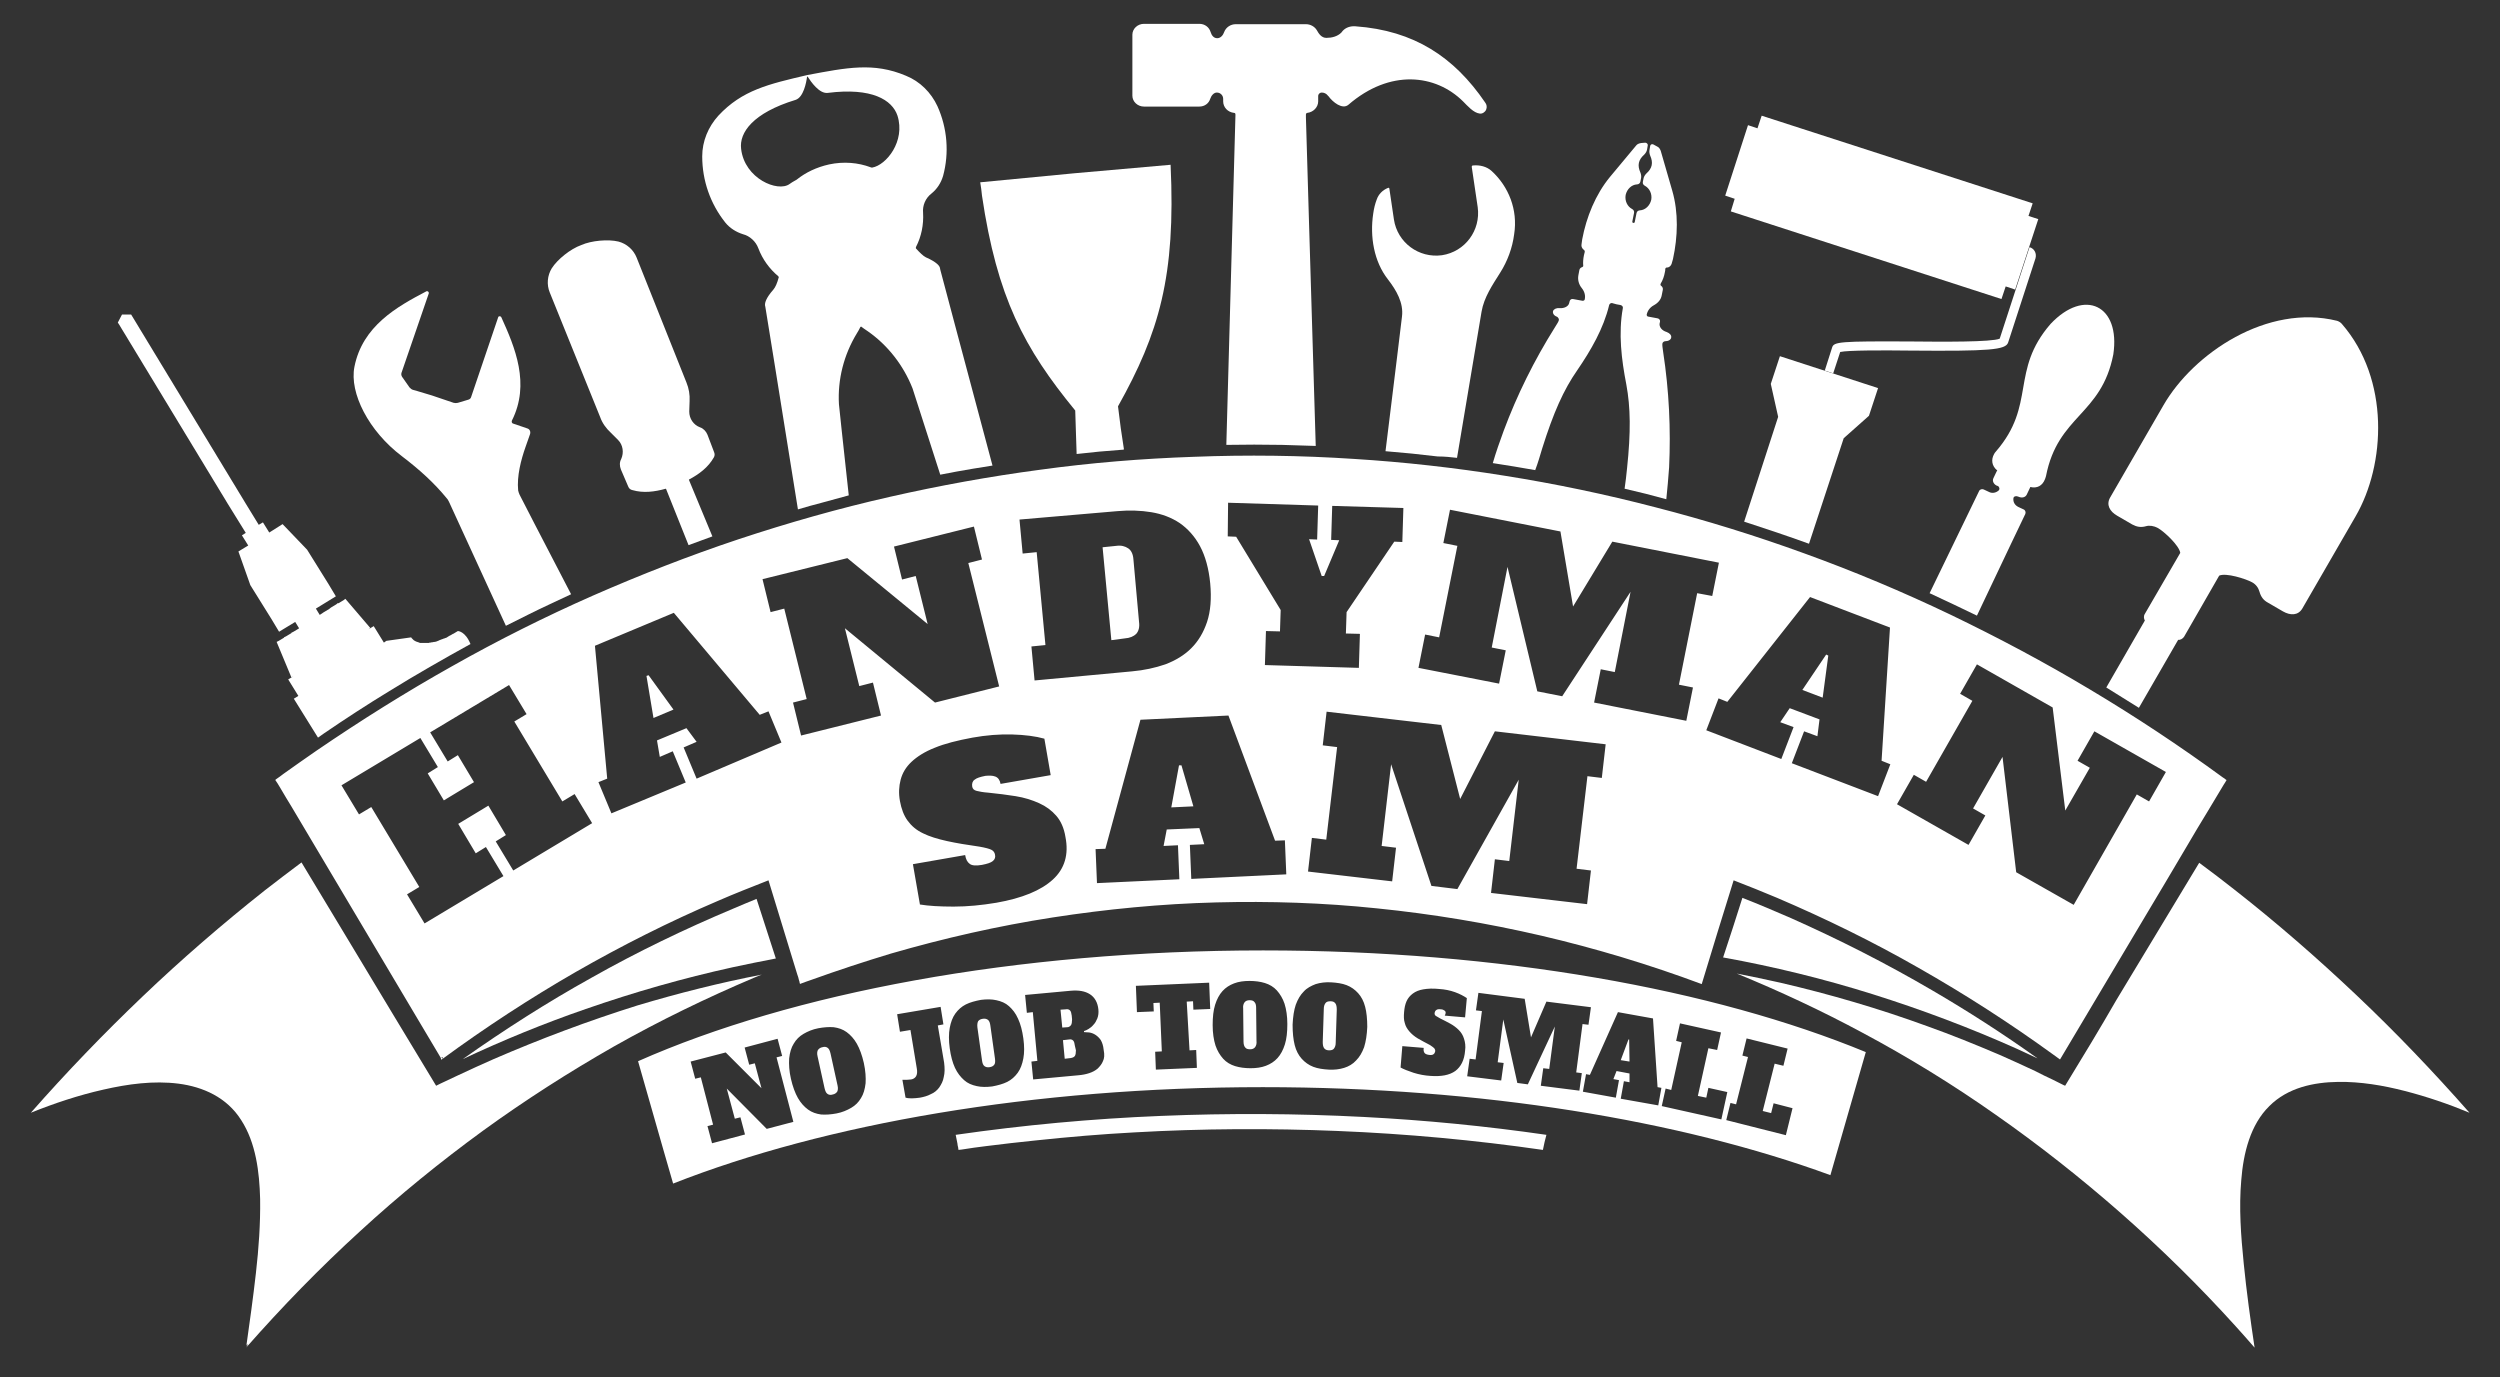 <?xml version="1.0" encoding="utf-8"?>
<!-- Generator: Adobe Illustrator 25.1.0, SVG Export Plug-In . SVG Version: 6.00 Build 0)  -->
<svg version="1.1" id="Layer_1" xmlns="http://www.w3.org/2000/svg" xmlns:xlink="http://www.w3.org/1999/xlink" x="0px" y="0px"
	 width="713.1px" height="392.8px" viewBox="0 0 713.1 392.8" style="enable-background:new 0 0 713.1 392.8;" xml:space="preserve"
	>
<rect x="0" y="0" width="713.1" height="392.8" fill="#333333" stroke="none"/>
<style type="text/css">
	.st0{fill:#FFFFFF;}
</style>
<path class="st0" d="M589.3,309.3c-0.1,0.1-0.1,0.3-0.2,0.3c0,0,0,0.1-0.1,0.1c0,0-0.1-0.1-0.1-0.1c0,0-0.1,0-0.1,0
	c-0.2-0.1-0.4-0.2-0.6-0.3c-0.9-0.4-1.7-0.9-2.6-1.3c-1.7-0.8-3.4-1.6-5.1-2.5c-3.4-1.6-6.7-3.1-10.1-4.6
	c-6.8-2.9-13.7-5.7-20.7-8.2c-13.7-5-27.7-9.1-41.9-12.4c-4.1-0.9-8.2-1.8-12.4-2.6c12.2,5,24.2,10.6,35.9,16.9
	c13.1,7,25.8,14.8,38,23.4c12.3,8.6,24.1,17.9,35.5,27.9c11.5,10.1,22.5,20.9,32.9,32.4c1.8,2,3.6,4,5.4,6.1c-1.2-8-2.3-16-3.1-24
	c-0.8-7.9-1.4-15.9-0.7-23.8c0.6-7.7,2.6-15.8,8-21.1c5.3-5.3,12.7-6.8,19.6-6.9c6.4-0.1,12.9,1,19.1,2.6c6.2,1.6,12.4,3.7,18.4,6.2
	c-10.3-11.7-21-22.9-32.2-33.5c-11.2-10.6-22.8-20.7-34.8-30.1c-3.3-2.6-6.7-5.2-10.1-7.7c-7.9,13-15.7,26.1-23.6,39.1
	C599.1,293.2,594.2,301.3,589.3,309.3z"/>
<path class="st0" d="M140.8,302.1c-3.4,1.5-6.7,3-10.1,4.6c-1.7,0.8-3.4,1.6-5.1,2.4c-0.4,0.2-0.8,0.4-1.2,0.6c0,0,0,0,0,0
	c0,0,0,0,0,0c-8.1-13.4-16.2-26.8-24.3-40.3c-4.7-7.8-9.4-15.6-14.1-23.4c-3.5,2.6-7,5.3-10.5,8c-12,9.5-23.7,19.6-34.9,30.3
	c-11,10.5-21.6,21.5-31.8,33.1c6.7-2.7,13.6-5,20.7-6.6c7-1.6,14.3-2.6,21.4-1.7c7,0.9,13.8,3.9,17.9,10.4C73,326,74,334.3,74.2,342
	c0.1,7.1-0.4,14.1-1.2,21.1c-0.8,7.1-1.8,14.2-2.8,21.3c0.2-1.6,0.8-0.9,0,0c10.3-11.7,21.1-22.8,32.5-33.2
	c11.2-10.3,22.9-19.8,35.1-28.7c12-8.7,24.5-16.7,37.3-24c13.1-7.4,26.5-13.9,40.2-19.7c0.6-0.3,1.3-0.5,2-0.8
	c-11.9,2.3-23.8,5.3-35.5,8.8C167.8,291.2,154.2,296.3,140.8,302.1z"/>
<path class="st0" d="M209.1,259.2c-13.8,5.8-27.3,12.3-40.4,19.7c-12.6,7-24.8,14.8-36.7,23.2c11.5-5.4,23.2-10.2,35.1-14.3
	c13.8-4.8,27.8-8.8,41.9-11.9c4.1-0.9,8.2-1.7,12.3-2.5c-1.8-5.7-3.7-11.3-5.5-17C213.6,257.3,211.4,258.2,209.1,259.2z"/>
<path class="st0" d="M510.9,261.9c-4.6-2-9.3-4-13.9-5.8c-1.8,5.7-3.6,11.3-5.5,17c14.4,2.6,28.7,6.1,42.7,10.5
	c14,4.4,27.8,9.6,41.2,15.6c1.9,0.9,3.9,1.8,5.8,2.7c-9.8-7-19.9-13.5-30.2-19.5C538,274.8,524.6,268,510.9,261.9z"/>
<g>
	<path class="st0" d="M125.9,302.3C126.9,301.6,125.3,301.2,125.9,302.3L125.9,302.3z"/>
	<path class="st0" d="M634.8,222.3c-0.2-0.2-0.5-0.4-0.7-0.5c-12.3-9-25-17.4-37.9-25.1c-13-7.8-26.4-14.9-39.9-21.4
		c-13.6-6.5-27.4-12.3-41.5-17.4c-14-5.1-28.2-9.5-42.6-13.2c-14.2-3.7-28.5-6.7-43-9c-14.3-2.3-28.6-3.9-43-4.8
		c-15.2-1-30.4-1.2-45.7-0.6c-14.7,0.5-29.4,1.7-43.9,3.7c-14.3,1.9-28.6,4.5-42.7,7.7c-14.6,3.3-29,7.4-43.2,12.1
		c-14.1,4.7-27.9,10.1-41.6,16.1c-13.6,6-27,12.7-40.1,20.1c-13.2,7.4-26.1,15.5-38.7,24.1c-3.2,2.2-6.3,4.4-9.4,6.6
		c-0.7,0.5-1.4,1.1-2.2,1.6c-0.3,0.2-0.1,0.3,0.1,0.6c0.1,0.2,0.3,0.4,0.4,0.6c0.3,0.5,0.6,1,0.9,1.5c1,1.7,2,3.4,3,5
		c4,6.7,8,13.5,12,20.2c8,13.5,16,26.9,24,40.4c2.3,3.9,4.6,7.7,6.9,11.6c-0.6-1.1,1-0.7,0,0c12.4-9.1,25.1-17.4,38.3-25
		c13.1-7.5,26.6-14.3,40.4-20.2c4.8-2.1,9.7-4,14.5-5.9c0.9,2.8,1.7,5.7,2.6,8.5c1.2,4,2.5,8.1,3.7,12.1c0.6,2.1,1.3,4.1,1.9,6.2
		c0.2,0.6,0.4,1.1,0.5,1.7c0.1,0.3,0.2,0.5,0.2,0.8c0.1,0.4,0.2,0.2,0.5,0.1c0.9-0.3,1.8-0.7,2.8-1c7.5-2.7,15.1-5.2,22.7-7.5
		c15.2-4.4,30.6-7.9,46.1-10.3c15.5-2.4,31.1-3.9,46.7-4.3c15.3-0.4,30.6,0.1,45.9,1.7c15.8,1.6,31.4,4.2,46.9,7.8
		c15.4,3.6,30.7,8.2,45.7,13.8c3-9.9,6-19.7,9.1-29.6c4.2,1.6,8.3,3.3,12.4,5c13.8,5.9,27.3,12.5,40.4,20
		c13.2,7.5,26.1,15.8,38.5,24.8c0.6,0.4,1.2,0.9,1.8,1.3c8-13.5,16.1-27,24.1-40.5c4-6.7,8-13.4,12-20.2c2-3.4,4-6.8,6.1-10.2
		c1-1.7,2-3.3,3-5c0.5-0.8,1-1.7,1.5-2.5c0.3-0.4,0.5-0.8,0.8-1.3C635.2,222.5,635,222.5,634.8,222.3z M146.4,248.3l-5-8.3l2.9-1.8
		l-5-8.4l-8.6,5.2l5,8.4l2.9-1.8l5,8.3l-22.5,13.5l-5-8.3l3.5-2.1l-13.7-22.8l-3.5,2.1l-5-8.3l22.5-13.5l5,8.3l-2.9,1.8l4.6,7.7
		l8.6-5.2l-4.6-7.7l-2.9,1.8l-5-8.3l22.5-13.5l5,8.3l-3.5,2.1l13.7,22.8l3.5-2.1l5,8.3L146.4,248.3z M350.3,143.4l25.7,0.8l-0.3,9.7
		l-2.3-0.1l3.6,10.5l0.7,0l4.3-10.2l-2.3-0.1l0.3-9.7l20.3,0.6l-0.3,9.7l-2.3-0.1l-13.6,20.1l-0.2,6.1l4,0.1l-0.3,9.7l-26.8-0.8
		l0.3-9.7l4,0.1l0.2-6.1l-12.7-20.9l-2.4-0.1L350.3,143.4z M318.7,145.8c3.4-0.3,6.7-0.2,9.7,0.3c3,0.5,5.7,1.5,8.1,3.1
		c2.3,1.6,4.3,3.8,5.8,6.6c1.5,2.8,2.5,6.4,2.9,10.6c0.4,4.3,0.1,8-0.9,11c-1,3-2.5,5.5-4.5,7.5c-2,2-4.5,3.5-7.4,4.6
		c-2.9,1-6.1,1.7-9.5,2l-27.8,2.6l-0.9-9.7l4-0.4l-2.5-26.5l-4,0.4l-0.9-9.7L318.7,145.8z M198.7,222.1l-3.7-8.9l3.7-1.6l-2.9-3.9
		l-8.4,3.5l0.8,4.7l3.7-1.6l3.7,8.9l-21.2,8.8l-3.7-8.9l2.5-1l-3.5-37.9l22.5-9.4l24.5,29.1l2.5-1l3.7,8.9L198.7,222.1z
		 M245.1,195.7l3.9-1l2.3,9.4l-22.8,5.7l-2.3-9.4l3.9-1l-6.4-25.8l-3.9,1l-2.3-9.4l24.2-6l22.9,18.8l-3.4-13.7l-3.9,1l-2.3-9.4
		l22.8-5.7l2.3,9.4l-3.9,1l8.8,35.2l-18.3,4.6L241,179.2L245.1,195.7z M300.3,250.9c-3.4,3.1-8.7,5.3-16.1,6.6
		c-4.2,0.7-8.2,1.1-12.2,1.1c-4,0-7.2-0.2-9.6-0.6l-2-11.5l14.9-2.6c0.2,1.2,0.6,2,1.3,2.5c0.6,0.5,1.8,0.6,3.5,0.3
		c1.5-0.3,2.5-0.6,3.1-1.1c0.6-0.5,0.8-1.1,0.6-1.9c-0.1-0.5-0.4-1-1-1.3c-0.6-0.3-1.7-0.6-3.4-0.9c-3.5-0.5-6.6-1-9.3-1.6
		c-2.7-0.6-5-1.3-6.8-2.2c-1.9-0.9-3.3-2.1-4.4-3.6c-1.1-1.5-1.8-3.4-2.2-5.6c-0.4-2.2-0.3-4.2,0.2-6.1c0.5-1.9,1.5-3.6,3.1-5.1
		c1.6-1.5,3.8-2.9,6.6-4c2.9-1.2,6.5-2.1,10.8-2.9c3.9-0.7,7.7-1,11.3-0.9c3.6,0.1,6.7,0.5,9.2,1.2l1.8,10.4l-14.3,2.5
		c-0.2-1.1-0.7-1.8-1.5-2.1c-0.8-0.3-1.7-0.3-2.8-0.2c-1.5,0.3-2.5,0.6-3.1,1.1c-0.6,0.4-0.8,1.1-0.7,1.9c0.1,0.7,0.5,1.1,1.3,1.3
		c0.8,0.2,1.9,0.4,3.3,0.5c2.8,0.3,5.4,0.6,7.8,1c2.5,0.4,4.7,1.1,6.7,2c2,0.9,3.6,2.1,4.9,3.6c1.3,1.5,2.2,3.5,2.6,6
		C304.9,243.7,303.7,247.8,300.3,250.9z M339.8,250.7l-0.4-9.7l4.1-0.2l-1.4-4.6l-9.3,0.4l-0.9,4.7l4.1-0.2l0.4,9.7l-23.5,1.1
		l-0.4-9.7l2.8-0.1l10-36.8l25.1-1.2l13.3,35.7l2.8-0.1l0.4,9.7L339.8,250.7z M456.9,221.9l-4.1-0.5l-3.1,26.4l4.1,0.5l-1.1,9.6
		l-27.4-3.2l1.1-9.6l4.1,0.5l2.7-23.2l-17.5,31.2l-7.4-0.9L396.8,218l-2.7,23.3l4.1,0.5l-1.1,9.6l-24-2.8l1.1-9.6l4.1,0.5l3.1-26.4
		l-4.1-0.5l1.1-9.6l32.7,3.8l5.4,21.1l9.9-19.3l31.6,3.7L456.9,221.9z M484.1,169.2l-5.2,26.1l4,0.8l-1.9,9.5l-26.3-5.2l1.9-9.5
		l4,0.8l4.5-22.9l-19.5,29.8l-7.1-1.4l-8.5-35.5l-4.5,23l4,0.8l-1.9,9.5l-23-4.5l1.9-9.5l4,0.8l5.2-26.1l-4-0.8l1.9-9.5l31.5,6.2
		l3.6,21.4l11.2-18.5l30.4,6l-1.9,9.5L484.1,169.2z M535.7,227.1l-24.6-9.4l3.5-9.1l3.8,1.4l0.6-4.8l-8.5-3.2l-2.7,4l3.8,1.4
		l-3.5,9.1l-21.4-8.2l3.5-9.1l2.5,1l23.6-29.9l22.8,8.7l-2.4,38l2.5,1L535.7,227.1z M613,228.6l-3.5-2l-18,31.5l-16.4-9.3l-3.9-32.9
		l-8.4,14.7l3.5,2l-4.8,8.4l-20.4-11.6l4.8-8.4l3.5,2l13.2-23.1l-3.5-2l4.8-8.4l21.6,12.3l3.6,29.4l7-12.2l-3.5-2l4.8-8.4l20.4,11.6
		L613,228.6z"/>
	<polygon class="st0" points="184.4,192.8 186.4,204.8 192.1,202.4 185,192.6 	"/>
	<polygon class="st0" points="336.3,218.3 334.1,230.3 340.4,230 337,218.3 	"/>
	<path class="st0" d="M320.8,182.1c1.5-0.1,2.6-0.6,3.3-1.3c0.7-0.8,1-1.9,0.8-3.4l-1.6-17.8c-0.1-1.5-0.6-2.6-1.5-3.2
		c-0.9-0.6-2-0.9-3.4-0.7l-3.9,0.4l2.5,26.5L320.8,182.1z"/>
	<polygon class="st0" points="514.1,196.8 519.9,199 521.5,187 520.9,186.7 	"/>
</g>
<path class="st0" d="M440.1,328c-19.4-2.8-38.9-4.6-58.5-5.4c-19.3-0.8-38.7-0.7-58,0.4c-9.4,0.5-18.8,1.3-28.2,2.3
	c-4.7,0.5-9.4,1-14,1.6c-2.4,0.3-4.7,0.6-7.1,1c-0.3,0-0.6,0.1-0.9,0.1c0-0.2-0.1-0.4-0.1-0.7c-0.1-0.4-0.2-0.8-0.2-1.1
	c-0.2-0.8-0.3-1.7-0.5-2.5c19.4-2.8,38.9-4.6,58.6-5.4c19.3-0.8,38.6-0.7,57.8,0.3c17.5,0.9,34.8,2.6,52.1,5.1
	C440.7,325.1,440.4,326.5,440.1,328C438.6,327.7,440.3,327.1,440.1,328z"/>
<g>
	<path class="st0" d="M306.6,298.3c-0.1-0.7-0.2-1.2-0.5-1.5c-0.3-0.3-0.7-0.4-1.2-0.3l-1.7,0.2l0.5,5.3l1.7-0.2
		c0.5-0.1,0.9-0.2,1.2-0.6c0.2-0.3,0.3-0.9,0.3-1.6L306.6,298.3z"/>
	<path class="st0" d="M379.5,285.6c-0.6,0-1.1,0.1-1.4,0.5c-0.3,0.4-0.5,0.9-0.5,1.7l-0.3,9.4c0,0.8,0.1,1.4,0.4,1.8
		c0.3,0.4,0.8,0.6,1.4,0.6c0.6,0,1.1-0.1,1.4-0.5c0.3-0.4,0.5-0.9,0.5-1.7l0.3-9.4c0-0.8-0.1-1.4-0.4-1.8
		C380.6,285.8,380.2,285.6,379.5,285.6z"/>
	<path class="st0" d="M357.8,285.8c-0.3-0.4-0.8-0.5-1.4-0.5c-0.6,0-1.1,0.2-1.4,0.6c-0.3,0.4-0.5,1-0.4,1.8l0.1,9.4
		c0,0.8,0.2,1.4,0.5,1.7c0.3,0.4,0.8,0.5,1.4,0.5c0.6,0,1.1-0.2,1.4-0.6c0.3-0.4,0.5-1,0.4-1.8l-0.1-9.4
		C358.3,286.8,358.2,286.2,357.8,285.8z"/>
	<path class="st0" d="M236.9,300.5c-0.2-0.8-0.4-1.3-0.8-1.6c-0.4-0.3-0.9-0.4-1.5-0.2c-0.6,0.1-1,0.4-1.3,0.8
		c-0.2,0.4-0.3,1-0.1,1.8l2,9.1c0.2,0.8,0.4,1.3,0.8,1.6c0.4,0.3,0.9,0.4,1.5,0.2c0.6-0.1,1-0.4,1.3-0.8c0.2-0.4,0.3-1,0.1-1.8
		L236.9,300.5z"/>
	<path class="st0" d="M305.5,292.4c0.2-0.3,0.3-0.9,0.3-1.6l-0.1-1.1c-0.1-0.7-0.2-1.2-0.5-1.5c-0.3-0.3-0.7-0.4-1.2-0.3l-1.5,0.1
		l0.5,5.1l1.5-0.1C304.8,293,305.2,292.8,305.5,292.4z"/>
	<path class="st0" d="M360.3,271.1c-70.8,0-134.5,12.2-178.3,31.6c2.4,8.4,4.8,16.8,7.2,25.2c0.9,3.2,1.9,6.5,2.8,9.7
		c43.2-17,102.6-27.5,168.2-27.5c62.4,0,119.3,9.5,161.9,25.1c3.4-11.7,6.7-23.4,10.1-35.1C488.8,282.2,427.8,271.1,360.3,271.1z
		 M218.7,322l-11.4-11.5l2.3,8.6l1.6-0.4l1.3,4.9l-9.4,2.5l-1.3-4.9l1.6-0.4l-3.5-13.5l-1.6,0.4l-1.3-4.9l10-2.6l10.2,10.2l-1.9-7.1
		l-1.6,0.4l-1.3-4.9l9.4-2.5l1.3,4.9l-1.6,0.4l4.8,18.4L218.7,322z M246.9,309c-0.2,1.7-0.6,3.1-1.3,4.2c-0.7,1.2-1.6,2.1-2.8,2.8
		c-1.2,0.7-2.6,1.3-4.2,1.6c-1.6,0.3-3.1,0.4-4.4,0.3c-1.4-0.2-2.6-0.6-3.7-1.4c-1.1-0.8-2.1-1.9-2.9-3.3c-0.8-1.4-1.5-3.3-2-5.5
		c-0.5-2.2-0.6-4.1-0.5-5.8c0.2-1.7,0.6-3.1,1.3-4.2c0.7-1.2,1.6-2.1,2.8-2.8c1.2-0.7,2.6-1.3,4.2-1.6c1.6-0.3,3.1-0.4,4.4-0.3
		c1.4,0.2,2.6,0.6,3.7,1.4c1.1,0.8,2.1,1.9,2.9,3.3c0.8,1.4,1.5,3.3,2,5.5C246.9,305.5,247,307.4,246.9,309z M269.2,307.2
		c-0.2,1.2-0.7,2.1-1.3,3c-0.6,0.8-1.4,1.5-2.4,1.9c-0.9,0.5-2,0.8-3.1,1c-0.8,0.1-1.6,0.2-2.4,0.2c-0.8,0-1.4-0.1-1.7-0.2l-0.9-5.1
		c0.4,0,0.9,0,1.3,0c0.5,0,0.9-0.1,1.2-0.1c0.6-0.1,1.1-0.4,1.4-0.9c0.3-0.5,0.4-1.3,0.2-2.3l-1.8-10.9l-3,0.5l-0.8-5l12.4-2.1
		l0.8,5l-1.6,0.3l1.8,10.6C269.5,304.7,269.5,306,269.2,307.2z M291.9,301.9c-0.3,1.6-0.8,3-1.6,4.1c-0.8,1.1-1.8,2-3,2.6
		c-1.2,0.6-2.7,1-4.3,1.3c-1.6,0.2-3.1,0.2-4.4-0.1c-1.4-0.3-2.6-0.8-3.6-1.7c-1-0.9-1.9-2-2.6-3.5c-0.7-1.5-1.2-3.4-1.5-5.6
		c-0.3-2.2-0.3-4.2,0-5.8c0.3-1.6,0.8-3,1.6-4.1c0.8-1.1,1.8-2,3-2.6s2.7-1,4.3-1.3c1.6-0.2,3.1-0.2,4.4,0.1
		c1.4,0.3,2.6,0.8,3.6,1.7c1,0.9,1.9,2,2.6,3.6c0.7,1.5,1.2,3.4,1.5,5.6C292.2,298.4,292.2,300.3,291.9,301.9z M314.6,302.7
		c-0.3,0.8-0.9,1.5-1.5,2.1c-0.7,0.6-1.5,1-2.4,1.3c-0.9,0.3-1.9,0.5-3,0.6l-13,1.2l-0.5-5.1l1.7-0.2l-1.3-13.9l-1.7,0.2l-0.5-5.1
		l13-1.2c2.3-0.2,4.1,0.1,5.5,1c1.4,0.9,2.2,2.4,2.4,4.3c0.1,1,0,1.8-0.3,2.6c-0.3,0.7-0.6,1.3-1.1,1.8c-0.4,0.5-0.9,0.9-1.4,1.2
		c-0.5,0.3-0.9,0.5-1.3,0.6l0,0.3c0.4,0,0.9,0.1,1.5,0.1c0.6,0.1,1.2,0.3,1.8,0.7c0.6,0.4,1.1,0.9,1.5,1.5c0.4,0.7,0.7,1.6,0.8,2.7
		C315.1,300.9,315,301.9,314.6,302.7z M339.3,299.6l1.9-0.1l0.2,5.1l-11.7,0.5l-0.2-5.1l1.9-0.1l-0.6-13.9l-1.8,0.1l0.1,2.4
		l-4.8,0.2l-0.3-7.5l20.9-0.9l0.3,7.5l-4.8,0.2l-0.1-2.4l-1.8,0.1L339.3,299.6z M366.5,297.9c-0.5,1.6-1.2,2.9-2.1,3.9
		c-0.9,1-2,1.7-3.3,2.2c-1.3,0.5-2.8,0.7-4.4,0.7c-1.6,0-3.1-0.2-4.4-0.6c-1.3-0.4-2.5-1.1-3.4-2.1c-0.9-1-1.7-2.3-2.2-3.8
		c-0.5-1.6-0.8-3.5-0.8-5.8c0-2.3,0.2-4.2,0.7-5.8c0.5-1.6,1.2-2.9,2.1-3.9c0.9-1,2-1.7,3.3-2.2c1.3-0.5,2.8-0.7,4.4-0.7
		c1.6,0,3.1,0.2,4.4,0.6c1.3,0.4,2.5,1.1,3.4,2.1c0.9,1,1.7,2.3,2.2,3.8c0.5,1.6,0.8,3.5,0.8,5.8C367.2,294.4,367,296.3,366.5,297.9
		z M390,292.9c-0.1,2.3-0.4,4.2-0.9,5.8c-0.6,1.6-1.3,2.8-2.3,3.8c-0.9,1-2.1,1.7-3.4,2.1c-1.3,0.4-2.8,0.6-4.4,0.5
		c-1.6-0.1-3.1-0.3-4.4-0.8c-1.3-0.5-2.4-1.3-3.3-2.3c-0.9-1-1.6-2.3-2-3.9c-0.4-1.6-0.6-3.5-0.6-5.8c0.1-2.3,0.4-4.2,0.9-5.7
		c0.6-1.6,1.3-2.8,2.3-3.8c0.9-1,2.1-1.6,3.4-2.1c1.3-0.4,2.8-0.6,4.4-0.5c1.6,0.1,3.1,0.3,4.4,0.8c1.3,0.5,2.4,1.3,3.3,2.3
		c0.9,1,1.6,2.3,2,3.9C389.8,288.7,390,290.7,390,292.9z M412.1,288.3c-0.3-0.2-0.6-0.4-1.1-0.4c-0.6-0.1-1.1,0-1.3,0.2
		c-0.3,0.2-0.4,0.4-0.5,0.9c0,0.4,0.1,0.6,0.4,0.8c0.3,0.2,0.7,0.4,1.2,0.7c1,0.5,2,1,2.9,1.5c0.9,0.5,1.7,1.1,2.4,1.8
		c0.7,0.7,1.2,1.5,1.5,2.5c0.3,0.9,0.5,2.1,0.3,3.4c-0.2,2.7-1.2,4.6-2.8,5.8c-1.7,1.2-4,1.6-7,1.4c-1.7-0.1-3.3-0.4-4.9-0.9
		c-1.5-0.5-2.8-1-3.7-1.5l0.5-6.1l6.1,0.5c-0.1,0.6,0,1.1,0.2,1.4c0.2,0.3,0.6,0.5,1.3,0.6c0.6,0.1,1.1,0,1.3-0.2
		c0.3-0.2,0.4-0.5,0.5-0.9c0-0.3-0.1-0.5-0.3-0.8c-0.2-0.2-0.6-0.5-1.2-0.9c-1.3-0.7-2.5-1.3-3.5-1.9c-1-0.6-1.8-1.3-2.4-2
		c-0.6-0.7-1.1-1.5-1.3-2.4c-0.3-0.9-0.3-1.9-0.2-3.1c0.1-1.2,0.3-2.2,0.7-3.1c0.4-0.9,1-1.6,1.8-2.2c0.8-0.6,1.8-1,3-1.2
		c1.2-0.2,2.7-0.3,4.5-0.1c1.6,0.1,3.1,0.4,4.5,0.9c1.4,0.5,2.5,1.1,3.4,1.7l-0.5,5.5l-5.8-0.5C412.5,289,412.4,288.5,412.1,288.3z
		 M451.2,306.1l-0.7,5l-11-1.4l0.7-5l1.7,0.2l1.6-12.1l-7.7,16.5l-3-0.4l-4-18.1l-1.6,12.2l1.7,0.2l-0.7,5l-9.7-1.2l0.7-5l1.7,0.2
		l1.8-13.8l-1.7-0.2l0.7-5l13.2,1.7l1.8,11l4.4-10.2l12.7,1.6l-0.7,5l-1.7-0.2l-1.8,13.8L451.2,306.1z M473,315.3l-10.7-1.9l0.9-5
		l1.6,0.3l0-2.5l-3.7-0.7l-0.9,2.3l1.6,0.3l-0.9,5l-9.4-1.7l0.9-5l1.1,0.2l8-17.9l10,1.8l1.3,19.6l1.1,0.2L473,315.3z M474,315.5
		l1.1-5l1.6,0.4l3-13.6l-1.6-0.4l1.1-5l11.7,2.6l-1.1,5l-2.5-0.5l-3,13.6l2.4,0.5l0.6-2.8l5.4,1.2l-1.7,7.8L474,315.5z M509.4,323.8
		l-17-4.3l1.2-4.9l1.6,0.4l3.4-13.5l-1.6-0.4l1.2-4.9l11.7,2.9l-1.2,4.9l-2.5-0.6l-3.4,13.5l2.4,0.6l0.7-2.8l5.4,1.4L509.4,323.8z"
		/>
</g>
<path class="st0" d="M111.1,197.1c7.6-4.7,15.3-9.1,23.1-13.4c-1.5-3.7-3.6-3.7-3.6-3.7c-0.2,0.1-0.3,0.2-0.5,0.3
	c-0.2,0.1-0.3,0.2-0.5,0.3c-0.1,0.1-0.3,0.2-0.4,0.2c-0.2,0.1-0.3,0.2-0.5,0.3c-0.1,0.1-0.2,0.1-0.4,0.2c-0.2,0.1-0.3,0.2-0.5,0.3
	c-0.1,0.1-0.2,0.1-0.3,0.2c-0.2,0.1-0.3,0.2-0.5,0.2c-0.1,0.1-0.2,0.1-0.3,0.1c-0.2,0.1-0.3,0.1-0.5,0.2c-0.1,0-0.2,0.1-0.3,0.1
	c-0.2,0.1-0.3,0.1-0.5,0.2c-0.1,0-0.2,0.1-0.2,0.1c-0.2,0.1-0.3,0.1-0.5,0.2c-0.1,0-0.1,0-0.2,0.1c-0.2,0-0.3,0.1-0.5,0.1
	c-0.1,0-0.1,0-0.2,0c-0.1,0-0.3,0.1-0.4,0.1c-0.1,0-0.1,0-0.2,0c-0.1,0-0.3,0.1-0.4,0.1c0,0-0.1,0-0.1,0c-0.1,0-0.3,0-0.4,0.1
	c0,0-0.1,0-0.1,0c-0.1,0-0.3,0-0.4,0c0,0-0.1,0-0.1,0c-0.1,0-0.3,0-0.4,0c0,0-0.1,0-0.1,0c-0.1,0-0.2,0-0.4,0c0,0-0.1,0-0.1,0
	c-0.1,0-0.2,0-0.3,0c0,0,0,0-0.1,0c-0.1,0-0.2,0-0.3,0c0,0,0,0-0.1,0c-0.1,0-0.2,0-0.3-0.1c0,0,0,0,0,0c-0.1,0-0.2-0.1-0.3-0.1
	c0,0,0,0,0,0c-0.1,0-0.2-0.1-0.3-0.1c0,0,0,0,0,0c-0.1,0-0.2-0.1-0.3-0.1c0,0,0,0,0,0c-0.3-0.1-0.5-0.3-0.7-0.4c0,0,0,0,0,0
	c-0.1-0.1-0.2-0.2-0.3-0.3c0,0,0,0,0,0c0,0-0.1-0.1-0.1-0.1c0,0,0,0,0,0c-0.1-0.1-0.1-0.1-0.2-0.2c0,0,0,0,0,0
	c-0.1-0.1-0.1-0.2-0.1-0.2l-7.1,1l-0.7,0.5l-2.9-4.7l-1.5,0.9l0.5-0.4l-7.1-8.3l-0.5,0.4l-1.5,0.9l-0.1-0.1l-0.5,0.4l-1.5,0.9l0,0
	l-0.5,0.4l-1.5,0.9l0,0l-0.6,0.4l-0.6,0.4l-1.1-1.8l5.7-3.5l-2.1-3.5l-6.1-9.8l-7-7.3l-3.8,2.4l-1.8-2.9l-1.2,0.7l-3.8-6.2l-0.9-1.5
	l-1.1-1.8l-0.9-1.5l-1.1-1.8l-0.9-1.5l-1.1-1.8l-0.9-1.5l-1.1-1.8l-0.9-1.5l-1.1-1.8l-0.9-1.5l-1.1-1.8l-0.9-1.5l-1.1-1.8l-0.9-1.5
	l-1.1-1.8l-0.9-1.5l-1.1-1.8l-0.9-1.5l-1.1-1.8l-0.9-1.5l-1.1-1.8l-0.9-1.5l-1.1-1.8l-0.9-1.5l-1.1-1.8l-0.9-1.5l-1.1-1.8l-0.9-1.5
	l-1.1-1.8l-0.9-1.5l-1.7-2.8l-2.6,0l-1.2,2.3l0.4,0.6l0.9,1.5l1.1,1.8l0.9,1.5l1.1,1.8l0.9,1.5l1.1,1.8l0.9,1.5l1.1,1.8l0.9,1.5
	l1.1,1.8l0.9,1.5l1.1,1.8l0.9,1.5l1.1,1.8l0.9,1.5l1.1,1.8l0.9,1.5l1.1,1.8l0.9,1.5l1.1,1.8l0.9,1.5l1.1,1.8l0.9,1.5l1.1,1.8
	l0.9,1.5l1.1,1.8l0.9,1.5l1.1,1.8l0.9,1.5l1.1,1.8l0.9,1.5l5.2,8.4l-1.1,0.7l1.8,2.9l-2.8,1.7l1.1,3.1l0,0l2.3,6.5l6.1,9.8l2.1,3.5
	l4.6-2.8l1.1,1.8l-0.1,0.1l0,0l-1.5,0.9l-0.6,0.3l0,0.1l-1.5,0.9l-0.6,0.3l0,0.1l-1.5,0.9l-0.6,0.3l4.2,10.1l0.6-0.3l-1.5,0.9
	l2.9,4.7l-1.3,0.8l6.9,11.1c0.6-0.4,1.1-0.8,1.7-1.2C98.4,205.1,104.7,201,111.1,197.1z"/>
<polygon class="st0" points="493.7,60.3 570.9,85.3 572.1,81.7 574.8,82.6 581.4,62.5 578.6,61.6 579.8,58 502.5,33 501.3,36.6 
	498.6,35.7 492.1,55.8 494.8,56.7 "/>
<path class="st0" d="M570.4,96.6c-2.3,1-16.3,0.9-25.6,0.8c-20-0.1-21.7,0.1-22.2,1.7l-2.1,6.6l2.4,0.8l2-6.1
	c2.2-0.5,11.9-0.5,19.9-0.4c22.8,0.2,27.3-0.2,28-2.3l7.8-24c0.4-1.4-0.3-2.8-1.7-3.2L570.4,96.6z"/>
<path class="st0" d="M525.9,125l7.2-6.4l2.6-7.9l-28-9.1l-2.6,7.9l2.1,9.4l0,0l-9.7,29.9c6.2,2,12.4,4.1,18.5,6.3L525.9,125z"/>
<path class="st0" d="M668,92.4c-0.3-0.4-1-0.8-1.4-0.9c-19.8-4.9-40.9,9.2-49.5,24.1l-15.2,26.3c-1.2,2.1-0.1,4,2,5.2l4.3,2.5
	c1.3,0.7,2.5,0.9,3.9,0.5c1-0.3,2.3-0.1,3.4,0.5c1.8,1,6.1,5,6.4,7.1l-10.1,17.4c-0.4,0.6-0.3,1.4,0,1.9l-11,19.1
	c3.1,1.9,6.2,3.9,9.3,5.8l11.2-19.4c0.6,0.1,1.3-0.3,1.7-0.9l10-17.4c1.9-0.9,7.6,0.9,9.4,1.9c1.1,0.6,1.8,1.6,2.1,2.7
	c0.4,1.4,1.1,2.4,2.4,3.1l4.3,2.5c2.1,1.2,4.3,1.2,5.5-0.8l15.2-26.3C680.5,132.5,681.7,108.2,668,92.4z"/>
<path class="st0" d="M196.6,137.1l-0.1-0.3c3-1.6,5.5-3.5,7.1-6.3c0.3-0.5,0.3-1,0.1-1.5l-1.9-5c-0.4-1-1.2-1.8-2.1-2.1
	c-1.9-0.7-3.1-2.5-3.1-4.5c0-1,0.1-2,0.1-3c0.1-1.8-0.2-3.6-0.9-5.3l-14.2-35.6c-0.9-2.3-2.9-4-5.2-4.6c-2.9-0.7-7.7-0.3-10.6,1l0,0
	c-3.1,1.1-6.8,4.1-8.4,6.6c-1.3,2.1-1.5,4.7-0.6,6.9l14.4,35.6c0.6,1.7,1.7,3.2,3,4.4c0.7,0.7,1.4,1.4,2.1,2.1
	c1.4,1.4,1.7,3.6,0.9,5.4c-0.5,0.9-0.5,2-0.1,3l2.1,4.9c0.2,0.5,0.6,0.9,1.2,1c3.1,0.9,6.3,0.5,9.5-0.4l0.1,0.1l6.4,16
	c2.3-0.8,4.5-1.7,6.8-2.5L196.6,137.1z"/>
<path class="st0" d="M318.9,115.9L318.9,115.9c11.7-20.9,16.5-37.1,15-68.9l-27.2,2.4L279.6,52c0.2,1.3,0.4,2.5,0.5,3.8c0,0,0,0,0,0
	c4.3,29,12,43.5,26.6,61.3l0,0l0.2,6.3l0,0l0.2,6.1c4.3-0.5,8.5-0.9,12.8-1.2c0.2,0,0.5,0,0.7-0.1l-0.9-6L318.9,115.9z"/>
<path class="st0" d="M365.7,126.9c3.2,0.1,6.4,0.2,9.6,0.3c-1.3-42.5-2.8-93.7-2.8-93.7l0-0.8c0-0.3,0.2-0.5,0.4-0.5
	c1.7-0.2,3.1-1.6,3.1-3.3v-1.5c0-0.6,0.5-1,1-1c0.7,0,1.3,0.3,1.7,0.8c0.1,0.1,0.1,0.2,0.2,0.2c1.3,1.8,4,3.9,5.7,2.5
	c11.9-10.3,24.9-8.7,32.7-1c1.3,1.3,3,3.3,4.8,3.5c0.7,0.1,1.5-0.4,1.8-1.1c0.3-0.7,0.2-1.5-0.3-2.1c-8.8-12.9-20.2-20.5-37-21.7
	c-1.3-0.1-2.7,0.3-3.6,1.3c-0.1,0.2-0.3,0.3-0.4,0.5c-1.1,1.1-2.7,1.5-4.2,1.5h-0.1c-1.3,0-2.1-1.1-2.7-2.2c-0.6-1-1.8-1.7-3.1-1.7
	h-20c-1.5,0-2.8,0.9-3.3,2.2c-0.3,0.9-1,1.8-2,1.8c-1,0-1.6-0.8-1.9-1.8c-0.4-1.3-1.6-2.3-3.2-2.3h-15.8c-1.8,0-3.3,1.4-3.3,3.1
	v17.4c0,1.7,1.5,3.1,3.3,3.1h15.8c1.5,0,2.7-0.9,3.1-2.2c0.3-0.9,1-1.8,1.9-1.8c1,0,1.8,0.8,1.8,1.8v0.7c0,1.7,1.3,3.1,3.1,3.3
	c0.3,0,0.4,0.2,0.4,0.5l0,0.2c0,0-1.4,51.4-2.6,94C355.1,126.8,360.4,126.8,365.7,126.9z"/>
<path class="st0" d="M415.6,130.6c3.6-21.3,7-41.7,7-41.7c0.7-4.1,3.1-7.6,5.3-11.1c2.1-3.3,3.5-7.1,4-11c1.1-7-1.6-13.6-6.4-18
	c-1.4-1.3-3.4-1.8-5.4-1.6c-0.2,0-0.3,0.2-0.3,0.4l1.7,11.5c0.9,6.6-3.6,12.7-10.2,13.7c-6.6,0.9-12.7-3.6-13.7-10.2l-1.3-8.8
	c0-0.2-0.2-0.3-0.4-0.2c-1.5,0.6-2.7,1.8-3.2,3.3c-0.5,1.3-0.8,2.6-1,4c-1,6.6,0.2,13.7,4.2,18.8c2.4,3.1,4.5,6.7,4,10.6
	c0,0-2.2,18.3-4.7,38.4c5,0.4,10,0.9,14.9,1.5C412.1,130.2,413.9,130.4,415.6,130.6z"/>
<path class="st0" d="M439.9,127.9c3.2-10.2,6.1-16.7,10-22.3c3.9-5.7,7.5-11.9,9.1-18.6c0.1-0.4,0.6-0.7,1-0.5
	c0.4,0.1,0.7,0.2,1.1,0.3c0.4,0.1,0.7,0.1,1.1,0.2c0.5,0.1,0.8,0.5,0.7,0.9c-1.3,7.2-0.4,14.6,1,21.8c1.2,6.5,1.3,13.5,0.2,23.9
	c-0.2,1.9-0.4,3.9-0.7,5.8c4,0.9,7.9,1.9,11.9,3c0.3-3,0.6-6.1,0.8-9.1c0.5-10.9,0-21.8-1.7-32.9l-0.2-1.5c-0.1-0.9,0-1.1,0.2-1.3
	c0.2-0.2,0.5-0.3,0.8-0.3c0.8,0,1.5-0.5,1.5-1.1c0.1-0.6-0.5-1.2-1.3-1.5c-1.4-0.4-2.2-1.5-2-2.5l0.1-0.4c0.1-0.5-0.2-0.9-0.7-1
	l-2.7-0.5c-0.2,0-0.4-0.3-0.4-0.5c0.2-1.1,0.9-2.1,2-2.7c1.3-0.7,2.1-1.7,2.3-2.9l0.3-1.5c0.1-0.5-0.1-0.9-0.5-1.2
	c-0.2-0.1-0.2-0.4-0.1-0.6c0.6-1,1-2.1,1.2-3.3c0.1-0.3,0.1-0.6,0.1-0.8c0-0.3,0.2-0.5,0.5-0.5l0.2,0c0.5-0.1,0.9-0.5,1.1-1l0.4-1.4
	c1.4-6.4,1.6-13.3-0.2-19.5L473.7,43c-0.2-0.5-0.5-1-1-1.2l-1.1-0.6c-0.4-0.2-0.8,0-0.9,0.4l-0.2,1.2c-0.1,0.5,0,1.1,0.2,1.6
	c0.9,2,0.6,3.6-1.1,5.1c-0.4,0.4-0.7,0.9-0.8,1.4l-0.2,1c-0.1,0.5,0.2,0.9,0.6,1.1c1.3,0.7,2.1,2.3,1.8,4c-0.4,1.7-1.7,2.9-3.2,3
	c-0.5,0-0.9,0.3-1,0.8l-0.5,2.5c0,0.2-0.2,0.3-0.4,0.3c-0.2,0-0.3-0.2-0.3-0.4l0.5-2.5c0.1-0.5-0.2-0.9-0.6-1.1
	c-1.3-0.7-2.1-2.3-1.8-4c0.4-1.7,1.7-2.9,3.2-3c0.5,0,0.9-0.3,1-0.8l0.2-1c0.1-0.5,0-1.1-0.2-1.6c-0.9-2-0.6-3.6,1.1-5.1
	c0.4-0.4,0.7-0.9,0.8-1.4l0.2-1.2c0.1-0.4-0.3-0.8-0.7-0.8l-1.2,0.1c-0.6,0.1-1.1,0.3-1.4,0.7l-7.5,9c-4.1,5-6.7,11.4-7.9,17.8
	l-0.2,1.5c-0.1,0.5,0.2,1.1,0.6,1.4l0.1,0.1c0.2,0.1,0.3,0.4,0.2,0.7c-0.1,0.3-0.1,0.5-0.2,0.8c-0.2,1-0.3,2-0.2,3
	c0,0.2-0.1,0.3-0.3,0.4c-0.4,0.1-0.7,0.4-0.8,0.8l-0.3,1.6c-0.2,1.2,0.1,2.5,1,3.6c0.8,1,1.1,2.2,0.8,3.3c-0.1,0.2-0.3,0.3-0.6,0.3
	l-2.7-0.5c-0.5-0.1-0.9,0.2-1,0.7l-0.1,0.4c-0.2,1-1.4,1.6-2.8,1.5c-0.9-0.1-1.6,0.3-1.8,0.8c-0.2,0.6,0.2,1.3,1,1.6
	c0.3,0.1,0.5,0.4,0.6,0.6c0.1,0.3,0.1,0.5-0.3,1.2l-0.8,1.3c-5.9,9.4-10.8,19.3-14.6,29.5c-1.1,3-2.2,6.1-3.1,9.2
	c4,0.6,8.1,1.3,12.1,2C438.7,132,439.3,129.9,439.9,127.9z"/>
<path class="st0" d="M242.1,141.3c-1.7-15.4-2.8-26-2.8-26c-0.4-7.1,1.4-14.1,5.1-20.2c0.4-0.6,0.7-1.2,1-1.8
	c0.1-0.1,0.2-0.2,0.3-0.1c0.5,0.4,1.1,0.8,1.7,1.2c5.8,4,10.3,9.8,12.9,16.4c0,0,3.2,10,7.9,24.6c3.1-0.6,6.2-1.2,9.3-1.7
	c1.9-0.3,3.7-0.6,5.6-0.9c-8.3-31-14.9-55.9-14.9-55.9c0-0.2-0.1-0.4-0.1-0.5c-0.1-0.5-0.8-1.6-4-3c-0.8-0.4-1.7-1.3-2.8-2.5
	c-0.1-0.1-0.1-0.3,0-0.5c1.5-2.9,2.2-6.3,2-9.7c-0.2-2.1,0.7-4.2,2.4-5.5c1.6-1.3,2.7-3,3.3-5c1.8-6.6,1.2-13.7-1.6-19.9
	c-1.8-3.9-5-7.1-9-8.7c-9.2-3.9-16.9-2.3-28.1-0.2c0,0,0,0,0,0c0,0,0,0,0,0c-11.1,2.6-18.6,4.3-25.4,11.6c-2.9,3.2-4.6,7.3-4.6,11.6
	c0,6.9,2.3,13.5,6.6,18.9c1.3,1.6,3.1,2.7,5,3.3c2,0.5,3.7,2.1,4.4,4c1.2,3.2,3.2,5.9,5.7,8c0.1,0.1,0.2,0.3,0.1,0.4
	c-0.4,1.5-0.9,2.7-1.5,3.4c-2.3,2.6-2.4,3.9-2.4,4.4c0,0.2,0.1,0.4,0.1,0.5c0,0,4.2,25.8,9.3,57.8c2.3-0.7,4.5-1.3,6.8-1.9
	C237,142.7,239.6,142,242.1,141.3z M227.3,51.2c-0.1,0.1-0.3,0.2-0.5,0.3c-0.5,0.3-1.1,0.6-1.6,1c-3.3,2.4-12.8-1.5-13.8-10
	c-0.6-4.7,3.4-10.3,15.5-14c2.3-0.7,3.1-5,3.3-6.6c0-0.1,0.1-0.1,0.2,0c0.9,1.4,3.3,4.9,5.7,4.6c12.6-1.6,18.4,2,19.9,6.5
	c2.3,7.3-3.2,14.1-7.2,14.8c-0.2,0-0.4,0-0.5-0.1c-3.5-1.3-7.6-1.7-11.8-0.8C232.9,47.7,229.8,49.2,227.3,51.2z"/>
<path class="st0" d="M577.7,146.6c0.2-0.5,0-1.1-0.5-1.3l-1.5-0.7c-1-0.5-1.5-1.4-1.4-2.4c0-0.6,0.7-0.8,1.2-0.6l0.3,0.1
	c0.9,0.4,1.9,0.2,2.3-0.6l0.9-1.9c0.1-0.1,0.1-0.2,0.1-0.3c2,0.5,3.5-0.4,4.2-2.2c0.1-0.3,0.2-0.5,0.3-0.9
	c3.4-17.4,15.8-17.3,19.2-34.7c2.1-14-8.2-19-17.9-8.7c-11.6,13.4-4,23-15.6,36.4c-0.2,0.2-0.4,0.5-0.5,0.7
	c-0.9,1.6-0.7,3.4,0.9,4.7c-0.1,0.1-0.1,0.2-0.2,0.3l-0.9,1.9c-0.4,0.8,0.1,1.7,0.9,2.1l0.3,0.1c0.5,0.2,0.7,0.9,0.3,1.3
	c-0.8,0.7-1.9,0.9-2.8,0.4l-1.5-0.7c-0.5-0.2-1.1,0-1.3,0.5c0,0-6.2,12.8-14.1,29.1c4.5,2.1,9,4.2,13.5,6.4
	C571.6,159.3,577.7,146.6,577.7,146.6z"/>
<path class="st0" d="M148.2,141.1c-0.2-0.4-0.3-0.8-0.4-1.2c-0.4-4.1,0.8-8.7,2.1-12.4l1.3-3.7c0.2-0.7-0.1-1.4-0.8-1.6l-4.1-1.4
	c-0.3-0.1-0.4-0.5-0.3-0.8c5.3-10.5,0.9-20.9-3-29.5c-0.2-0.4-0.8-0.4-0.9,0l-7.7,22.7c-0.1,0.4-0.4,0.7-0.8,0.8l-3,0.9
	c-0.4,0.1-0.8,0.1-1.2,0l-6.2-2.1l-4-1.2l-0.3-0.1c0,0,0,0,0,0c0,0,0,0,0,0l-1.1-0.3c-0.4-0.1-0.7-0.4-1-0.7l-2.1-3
	c-0.2-0.3-0.3-0.7-0.2-1.1l7.8-22.7c0.1-0.4-0.3-0.8-0.7-0.6c-8.4,4.4-18.2,9.9-20.5,21.5c-1.5,7.5,4.1,18.4,13.5,25.5
	c5,3.8,9.2,7.6,12.8,12c0.3,0.3,0.5,0.7,0.7,1.1c0,0,7.5,16.3,16.2,35.3c2.2-1.1,4.4-2.2,6.6-3.3c4-2,8-3.8,12-5.7
	C154.7,153.8,148.2,141.1,148.2,141.1z"/>
<path class="st0" d="M283.6,303.7c-0.3,0.4-0.7,0.6-1.3,0.7c-0.6,0.1-1.1,0-1.5-0.3c-0.4-0.3-0.6-0.9-0.7-1.7l-1.3-9.3
	c-0.1-0.8,0-1.4,0.2-1.8c0.3-0.4,0.7-0.6,1.3-0.7c0.6-0.1,1.1,0,1.5,0.3c0.4,0.3,0.6,0.9,0.7,1.7l1.3,9.3
	C283.9,302.7,283.9,303.3,283.6,303.7z"/>
<polygon class="st0" points="462.3,302.4 464.5,296.5 464.7,296.5 464.8,302.8 "/>
</svg>
